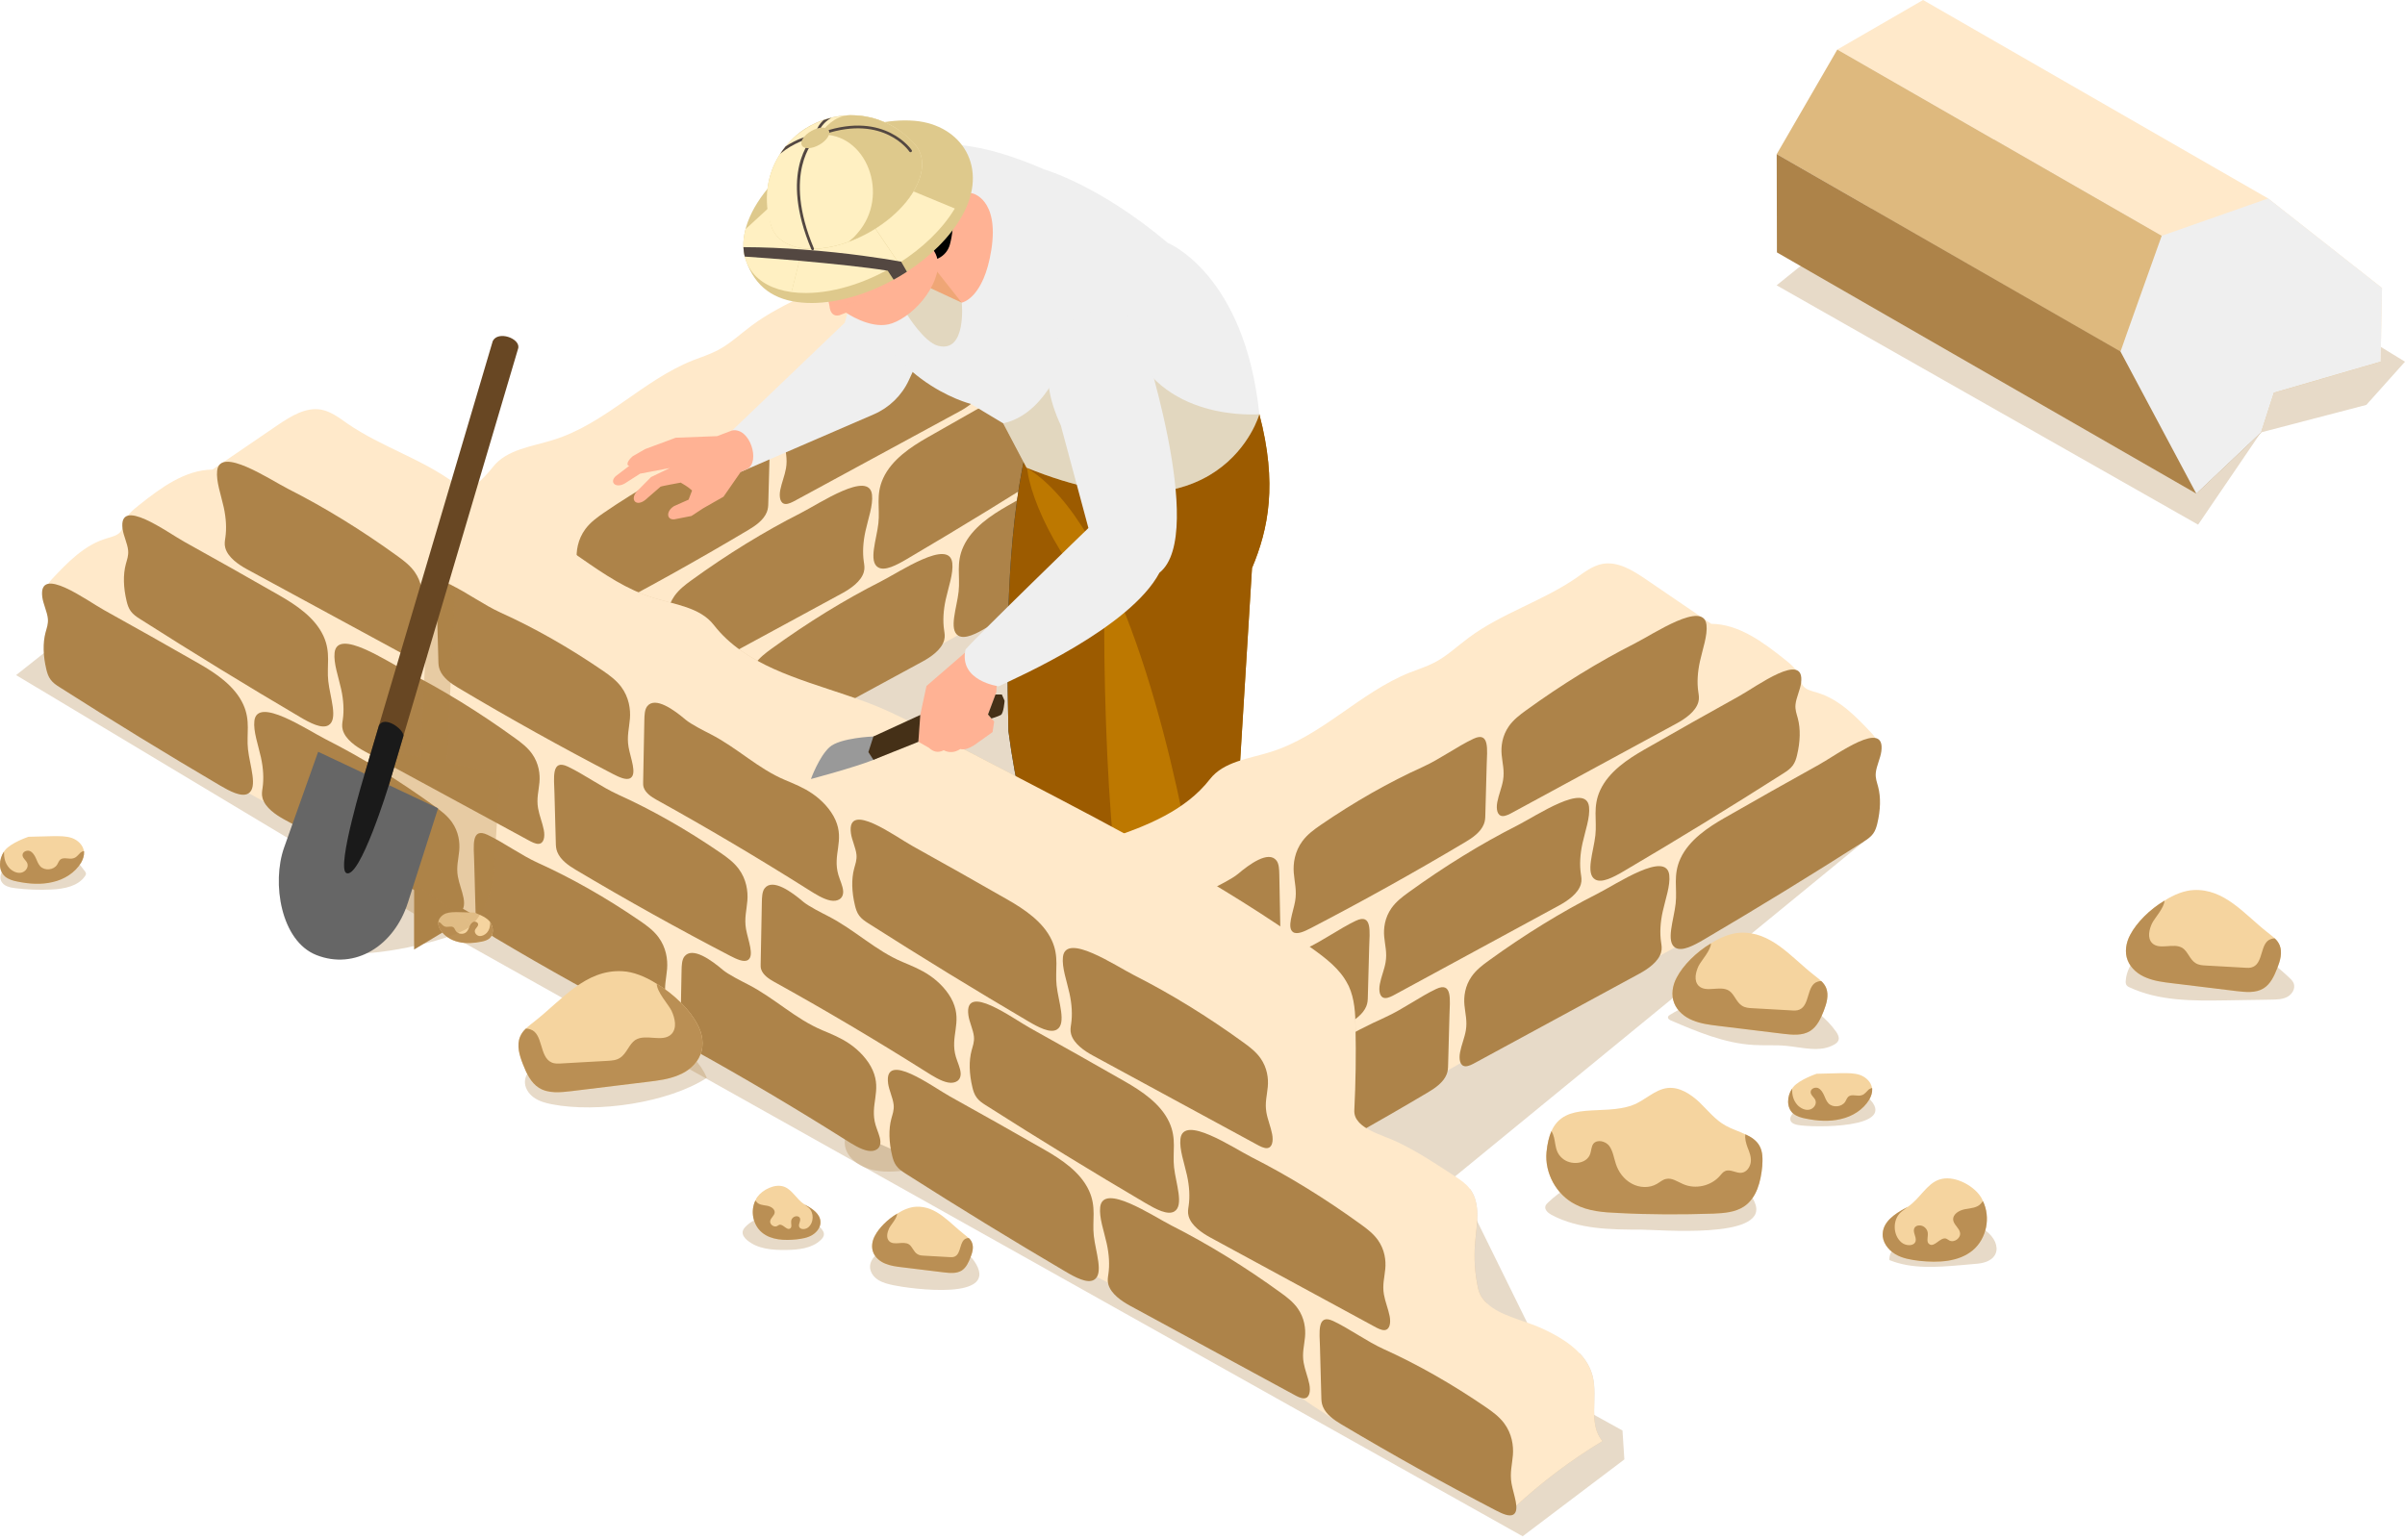 <svg width="328" height="210" viewBox="0 0 328 210" fill="none" xmlns="http://www.w3.org/2000/svg">
<path opacity="0.3" d="M312.19 133.324C312.444 133.562 312.698 133.808 312.822 134.13C313.084 134.82 312.614 135.618 311.959 135.964C311.304 136.317 310.533 136.332 309.794 136.347C307.698 136.378 305.603 136.416 303.507 136.447C299.069 136.516 294.454 136.547 290.44 134.675C290.294 134.606 290.14 134.529 290.047 134.406C289.901 134.222 289.893 133.969 289.916 133.731C290.101 131.322 292.181 129.381 294.485 128.629C296.789 127.877 299.293 128.061 301.704 128.314C306.227 128.79 308.962 130.278 312.19 133.324Z" fill="#AD8349"/>
<path d="M310.579 132.051C310.171 133.094 309.678 134.199 308.715 134.805C307.636 135.473 306.265 135.327 305.017 135.181C302.074 134.836 299.161 134.452 296.218 134.107C295.024 133.961 293.83 133.816 292.72 133.355C291.611 132.918 290.625 132.105 290.186 131.007C289.723 129.879 289.954 128.544 290.532 127.493C291.38 125.867 293.183 124.041 295.193 122.851C296.503 122.007 297.905 121.463 299.154 121.401C303.376 121.171 306.141 124.739 309.177 127.117C309.524 127.409 309.909 127.67 310.225 127.984C310.518 128.245 310.749 128.567 310.895 128.913C311.311 129.933 310.964 131.069 310.579 132.051Z" fill="#F5D49F"/>
<path d="M310.58 132.051C310.171 133.095 309.678 134.199 308.715 134.806C307.637 135.473 306.265 135.327 305.017 135.181C302.074 134.836 299.162 134.453 296.219 134.107C295.024 133.962 293.83 133.816 292.721 133.355C291.611 132.918 290.625 132.105 290.186 131.008C289.724 129.88 289.955 128.545 290.533 127.494C291.38 125.867 293.183 124.041 295.194 122.852C295.194 123.78 293.853 125.23 293.507 125.928C293.098 126.795 292.836 127.931 293.507 128.629C294.524 129.642 296.419 128.545 297.644 129.297C298.399 129.788 298.638 130.862 299.424 131.353C299.863 131.644 300.387 131.675 300.911 131.698C302.629 131.782 304.378 131.898 306.096 131.99C306.504 132.02 306.912 132.051 307.29 131.875C308.715 131.238 308.222 128.537 309.74 128.077C309.886 128.015 310.064 127.992 310.233 127.992C310.526 128.253 310.757 128.575 310.903 128.921C311.312 129.933 310.965 131.069 310.58 132.051Z" fill="#BA8F54"/>
<path opacity="0.3" d="M254.231 114.763L198.451 160.453L213.367 190.745L221.279 195.118L221.534 199.062L207.666 209.543L60.032 126.77L2.195 92.082L25.139 73.921L135.875 66.709L157.956 84.709L164.336 110.765L254.231 114.763Z" fill="#AD8349"/>
<path opacity="0.3" d="M269.625 172.37C268.901 172.431 268.169 172.5 267.445 172.562C264.163 172.845 260.727 173.114 257.684 171.871C257.583 170.498 258.986 169.539 260.241 168.963C262.93 167.736 266.883 165.932 269.818 167.275C272.831 168.641 273.478 172.032 269.625 172.37Z" fill="#AD8349"/>
<path opacity="0.3" d="M245.178 153.44C244.793 153.363 244.354 153.225 244.208 152.865C244.038 152.443 244.362 151.99 244.693 151.675C246.542 149.926 252.459 147.509 254.763 149.688C259.339 154 247.043 153.824 245.178 153.44Z" fill="#AD8349"/>
<path opacity="0.3" d="M250.387 140.68C250.649 141.041 250.887 141.501 250.726 141.915C250.625 142.161 250.402 142.337 250.171 142.468C248.253 143.588 245.856 142.867 243.645 142.652C242.143 142.506 240.625 142.621 239.123 142.529C235.209 142.299 231.518 140.741 227.92 139.207C227.697 139.115 227.435 138.946 227.489 138.708C227.52 138.578 227.643 138.493 227.759 138.417C234.508 134.22 245.194 133.521 250.387 140.68Z" fill="#AD8349"/>
<path opacity="0.3" d="M223.806 167.719C219.638 167.719 215.285 167.666 211.61 165.709C211.133 165.456 210.593 164.988 210.778 164.474C210.84 164.305 210.971 164.175 211.094 164.052C214.623 160.66 219.669 159.134 224.577 159.111C228.082 159.095 238.144 159.832 239.446 164.374C240.772 169.016 226.333 167.727 223.806 167.719Z" fill="#AD8349"/>
<path opacity="0.3" d="M75.294 150.625C74.408 150.456 73.514 150.211 72.782 149.681C72.05 149.152 71.511 148.285 71.596 147.395C71.688 146.374 72.528 145.592 73.353 144.978C79.293 140.605 92.814 138.709 96.404 147.011C91.096 150.441 81.442 151.814 75.294 150.625Z" fill="#AD8349"/>
<path opacity="0.3" d="M121.845 175.301C121.129 175.147 120.389 174.971 119.773 174.579C119.149 174.188 118.656 173.52 118.656 172.784C118.656 172.231 118.941 171.702 119.334 171.311C121.537 169.109 130.806 169.124 132.778 171.879C136.869 177.602 123.972 175.753 121.845 175.301Z" fill="#AD8349"/>
<path opacity="0.3" d="M112.091 167.681C112.23 167.865 112.361 168.064 112.368 168.295C112.392 168.625 112.168 168.916 111.929 169.139C110.72 170.282 108.909 170.466 107.245 170.489C105.357 170.52 103.316 170.366 101.883 169.146C101.536 168.855 101.212 168.433 101.289 167.98C101.336 167.719 101.505 167.497 101.69 167.305C102.915 166.054 104.772 165.717 106.505 165.44C107.23 165.325 107.969 165.21 108.693 165.333C109.934 165.54 111.359 166.691 112.091 167.681Z" fill="#AD8349"/>
<path opacity="0.3" d="M11.533 118.776C11.625 118.891 11.718 119.014 11.726 119.16C11.726 119.283 11.664 119.398 11.595 119.498C10.647 120.879 8.767 121.239 7.087 121.324C5.416 121.408 3.744 121.354 2.08 121.147C1.332 121.055 0.477 120.856 0.161 120.173C-0.093 119.628 0.138 118.953 0.562 118.523C0.986 118.094 1.571 117.863 2.149 117.679C4.098 117.035 6.163 116.72 8.205 116.513C9.984 116.329 10.454 117.457 11.533 118.776Z" fill="#AD8349"/>
<path d="M157.51 57.48C155.345 55.163 153.042 52.769 149.991 51.886C149.266 51.664 148.434 51.503 148.034 50.858C147.81 50.513 147.749 50.091 147.61 49.692C147.286 48.702 146.416 48.004 145.607 47.359C142.633 45.004 139.359 42.549 135.583 42.51C132.609 40.477 129.643 38.467 126.669 36.434C124.89 35.229 122.848 33.956 120.745 34.339C119.389 34.6 118.256 35.49 117.147 36.273C112.539 39.434 107 41.06 102.516 44.406C100.959 45.556 99.542 46.922 97.824 47.804C96.73 48.365 95.582 48.733 94.449 49.17C87.662 51.886 82.461 57.848 75.473 59.996C72.545 60.925 69.086 61.285 67.206 63.718C64.54 67.139 60.673 69.15 56.481 70.746V128.413C58.215 127.232 59.925 125.996 61.667 124.822C66.274 121.723 71.205 119.129 76.382 117.096C76.567 117.157 76.929 117.28 76.829 117.096C76.729 116.912 76.891 116.712 77.029 116.574C78.624 115.101 80.751 114.38 82.731 113.498C86.082 111.986 89.118 109.914 92.207 107.943C110.313 96.388 130.545 88.255 148.088 75.817C149.783 74.613 151.501 73.301 152.595 71.513C153.404 70.186 153.789 68.651 154.351 67.186C155.037 65.452 156.093 63.948 156.755 62.214C157.14 61.247 157.503 60.303 157.888 59.352C158.011 59.053 158.111 58.746 158.073 58.423C158.034 58.063 157.749 57.764 157.51 57.48Z" fill="#FFE9CA"/>
<path d="M158.791 59.921C158.668 60.849 158.129 61.916 158.036 62.828C157.959 63.581 158.198 64.141 158.352 64.739C158.73 66.159 158.691 67.908 158.237 69.788C158.129 70.233 157.982 70.724 157.667 71.153C157.328 71.614 156.865 71.921 156.442 72.197C149.169 76.831 141.888 81.297 134.607 85.578C133.213 86.399 131.618 87.243 130.709 86.706C129.353 85.908 130.501 82.885 130.739 80.683C130.971 78.603 130.354 76.8 131.394 74.537C132.573 71.982 135.185 70.271 137.404 68.997C141.718 66.527 146.04 64.087 150.355 61.693C152.659 60.427 159.4 55.386 158.791 59.921Z" fill="#AD8349"/>
<path d="M129.877 76.793C130.039 78.22 129.353 80.077 128.983 81.764C128.652 83.268 128.575 84.695 128.76 85.939C128.822 86.368 128.914 86.805 128.76 87.343C128.39 88.632 126.949 89.614 125.809 90.235C118.367 94.271 110.932 98.314 103.489 102.35C103.004 102.619 102.488 102.887 102.072 102.872C101.324 102.841 101.163 101.905 101.347 100.954C101.532 100.002 101.964 98.966 102.126 98.015C102.357 96.695 102.041 95.66 101.941 94.516C101.833 93.373 102.01 91.915 102.935 90.603C103.566 89.713 104.414 89.069 105.23 88.478C110.154 84.91 115.162 81.826 120.131 79.309C122.704 78.005 129.484 73.401 129.877 76.793Z" fill="#AD8349"/>
<path d="M99.891 95.928C99.829 98.192 99.768 100.455 99.706 102.726C99.698 103.125 99.683 103.54 99.498 103.992C99.066 105.067 97.949 105.841 97.017 106.394C89.983 110.583 82.933 114.504 75.907 118.156C75.028 118.609 74.05 119.069 73.495 118.708C72.602 118.118 73.488 116.038 73.765 114.496C74.019 113.038 73.68 111.888 73.58 110.614C73.48 109.34 73.703 107.706 74.767 106.279C75.46 105.35 76.369 104.698 77.232 104.1C81.87 100.923 86.562 98.253 91.192 96.159C93.496 95.115 95.869 93.374 98.073 92.33C100.338 91.263 99.945 93.872 99.891 95.928Z" fill="#AD8349"/>
<path d="M71.607 110.859C71.592 110.138 71.569 109.394 71.23 108.941C70.151 107.506 67.486 109.47 65.975 110.752C65.228 111.389 63.379 112.309 62.601 112.708C60.328 113.875 58.441 115.348 56.476 116.683V129.511C60.975 126.795 65.467 124.156 69.966 121.662C70.621 121.302 71.438 120.749 71.684 120.005C71.769 119.752 71.769 119.522 71.761 119.299L71.607 110.859Z" fill="#AD8349"/>
<path d="M147.85 50.605C147.727 51.533 147.187 52.6 147.095 53.513C147.018 54.265 147.257 54.825 147.411 55.423C147.788 56.843 147.75 58.592 147.295 60.472C147.187 60.917 147.041 61.408 146.725 61.837C146.386 62.298 145.924 62.605 145.5 62.881C138.227 67.515 130.946 71.981 123.666 76.262C122.271 77.083 120.676 77.927 119.767 77.39C118.411 76.592 119.559 73.569 119.798 71.367C120.029 69.288 119.413 67.484 120.453 65.221C121.632 62.666 124.243 60.955 126.462 59.681C130.777 57.211 135.099 54.771 139.414 52.377C141.709 51.111 148.451 46.078 147.85 50.605Z" fill="#AD8349"/>
<path d="M118.927 67.477C119.089 68.904 118.403 70.761 118.033 72.449C117.702 73.953 117.625 75.38 117.81 76.623C117.871 77.052 117.964 77.49 117.81 78.027C117.44 79.316 115.999 80.298 114.859 80.919C107.416 84.955 99.982 88.999 92.539 93.034C92.054 93.303 91.537 93.572 91.121 93.556C90.374 93.525 90.212 92.589 90.397 91.638C90.582 90.687 91.014 89.651 91.175 88.699C91.406 87.38 91.091 86.344 90.99 85.201C90.883 84.057 91.06 82.6 91.984 81.288C92.616 80.398 93.464 79.753 94.28 79.162C99.203 75.594 104.211 72.51 109.181 69.993C111.754 68.689 118.534 64.093 118.927 67.477Z" fill="#AD8349"/>
<path d="M88.95 86.612C88.888 88.875 88.826 91.138 88.765 93.409C88.757 93.808 88.742 94.223 88.557 94.675C88.125 95.75 87.008 96.525 86.076 97.077C79.042 101.266 71.992 105.187 64.966 108.839C64.088 109.292 63.109 109.752 62.554 109.392C61.661 108.801 62.547 106.721 62.824 105.179C63.078 103.721 62.739 102.571 62.639 101.297C62.539 100.023 62.762 98.389 63.825 96.962C64.519 96.034 65.428 95.381 66.291 94.783C70.929 91.606 75.621 88.936 80.251 86.842C82.555 85.798 84.928 84.057 87.132 83.013C89.389 81.947 89.004 84.563 88.95 86.612Z" fill="#AD8349"/>
<path d="M60.658 101.542C60.643 100.821 60.62 100.077 60.281 99.624C59.495 98.581 57.877 99.333 56.475 100.315V113.803C57.322 113.328 58.17 112.814 59.017 112.346C59.672 111.985 60.489 111.432 60.735 110.688C60.82 110.435 60.82 110.205 60.812 109.982C60.774 107.174 60.72 104.358 60.658 101.542Z" fill="#AD8349"/>
<path d="M134.945 42.664C135.107 44.091 134.422 45.948 134.052 47.636C133.72 49.139 133.643 50.567 133.828 51.809C133.89 52.239 133.982 52.676 133.828 53.214C133.458 54.503 132.018 55.485 130.877 56.106C123.435 60.142 116 64.186 108.558 68.221C108.072 68.49 107.556 68.758 107.14 68.743C106.393 68.712 106.231 67.776 106.416 66.825C106.601 65.874 107.032 64.838 107.194 63.886C107.425 62.567 107.109 61.531 107.009 60.388C106.901 59.244 107.078 57.786 108.003 56.474C108.635 55.584 109.482 54.94 110.299 54.349C115.222 50.781 120.23 47.697 125.199 45.18C127.773 43.876 134.56 39.273 134.945 42.664Z" fill="#AD8349"/>
<path d="M104.967 61.8C104.906 64.063 104.844 66.326 104.782 68.597C104.775 68.996 104.759 69.411 104.574 69.864C104.143 70.938 103.026 71.713 102.094 72.265C95.059 76.454 88.01 80.375 80.983 84.027C80.105 84.48 79.127 84.94 78.572 84.58C77.678 83.989 78.564 81.909 78.841 80.367C79.096 78.909 78.757 77.759 78.657 76.485C78.556 75.211 78.78 73.577 79.843 72.15C80.537 71.222 81.446 70.569 82.308 69.971C86.947 66.794 91.639 64.124 96.269 62.03C98.573 60.986 100.946 59.245 103.149 58.201C105.407 57.135 105.021 59.743 104.967 61.8Z" fill="#AD8349"/>
<path d="M76.684 76.73C76.669 76.009 76.646 75.265 76.307 74.812C75.228 73.377 72.563 75.342 71.053 76.623C70.305 77.26 68.456 78.18 67.678 78.579C63.918 80.513 61.199 83.29 57.477 84.856C57.146 84.994 56.815 85.132 56.476 85.278V98.482C62.662 94.631 68.849 90.955 75.043 87.533C75.698 87.173 76.515 86.62 76.762 85.876C76.846 85.623 76.846 85.393 76.839 85.17L76.684 76.73Z" fill="#AD8349"/>
<path opacity="0.3" d="M129.566 139.3C128.295 139.883 127.001 140.535 126.122 141.624C124.188 144.018 124.751 147.847 122.578 150.026C121.438 151.177 119.774 151.606 118.295 152.266C116.815 152.926 115.305 154.092 115.213 155.711C115.12 157.261 116.422 158.596 117.863 159.202C121.369 160.675 125.367 158.965 129.166 159.149C131.831 159.279 134.351 160.346 136.801 161.389C139.597 162.586 142.494 163.852 144.521 166.108C145.368 167.051 146.038 168.149 146.948 169.039C148.75 170.796 151.293 171.555 153.743 172.146C156.131 172.722 158.612 173.205 161.031 172.783C164.83 172.108 167.881 169.307 170.354 166.353C171.787 164.642 173.112 162.831 174.306 160.944C175.03 159.808 175.724 158.581 175.801 157.238C175.87 156.087 175.469 154.959 174.984 153.908C173.358 150.387 170.724 147.44 168.065 144.609C166.309 142.745 164.529 140.895 162.695 139.108C161.162 137.619 159.544 136.131 157.541 135.387C155.276 134.535 152.841 134.734 150.476 134.711C148.242 134.681 146.377 134.374 144.182 134.811C139.143 135.809 134.266 137.159 129.566 139.3Z" fill="#AD8349"/>
<path d="M157.094 137.927C157.78 139.293 157.248 142.047 156.447 145.124C154.998 148.116 152.048 147.303 149.42 147.226C144.343 147.065 141.184 150.303 134.62 149.053C130.722 148.316 128.272 146.989 127.917 144.372C128.01 143.214 128.896 142.186 130.498 141.28C130.498 141.28 140.198 138.971 140.46 138.856C140.722 138.748 145.283 136.584 145.422 136.285C145.561 135.994 148.319 129.434 148.319 129.434L157.957 131.244L157.094 137.927Z" fill="black"/>
<path d="M171.324 152.512C172.087 155.435 172.233 156.279 171.748 158.397C171.262 159.509 170.808 159.993 170.261 161.535C169.614 163.438 169.544 166.668 166.57 168.456C163.003 170.995 156.362 170.804 154.405 167.827C154.474 166.423 155.553 163.361 157.417 160.937L161.092 154.852L161.154 148.99L170.939 147.333L171.324 152.512Z" fill="black"/>
<path d="M159.774 62.436L152.478 100.937C153.472 112.684 157.471 124.285 156.307 135.625C155.414 140.32 145.66 139.553 143.818 136.085C144.504 127.269 139.396 114.172 137.532 99.702C137.193 85.392 137.455 70.668 140.452 59.336L159.774 62.436Z" fill="#25435C"/>
<path d="M159.774 62.436L152.478 100.937C153.472 112.684 157.471 124.285 156.307 135.625C155.414 140.32 145.66 139.553 143.818 136.085C144.504 127.269 139.396 114.172 137.532 99.702C137.193 85.392 137.455 70.668 140.452 59.336L159.774 62.436Z" fill="#9C5B00"/>
<path d="M140.081 62.597C139.611 66.571 144.588 77.313 150.621 82.339C150.49 90.855 150.89 105.64 151.869 115.308C155.737 129.379 159.227 142.86 159.758 151.684C161.299 153.809 166.138 154.837 169.25 153.847C169.497 153.771 169.689 153.709 169.874 153.617C169.936 153.587 170.013 153.556 170.082 153.525C171.184 152.988 171.947 152.09 172.008 150.801C172.463 139.645 170.953 128.282 168.333 116.781L170.745 77.49C172.987 72.172 174.243 65.981 171.747 56.505L169.088 57.019L140.081 62.597Z" fill="#BD7800"/>
<path d="M162.495 117.564C168.127 125.068 168.704 139.439 169.259 153.841C169.382 153.795 169.583 153.71 169.883 153.61C169.945 153.58 170.022 153.549 170.091 153.518C171.193 152.981 171.956 152.084 172.017 150.795C172.472 139.639 170.962 128.275 168.342 116.774L170.754 77.483C172.996 72.166 174.252 65.974 171.755 56.498L169.097 57.012L140.005 63.795C152.594 71.513 159.775 101.912 162.495 117.564Z" fill="#9C5B00"/>
<path d="M99.865 58.707C99.865 58.707 98.563 61.385 101.044 64.354L119.173 56.513C121.284 55.599 122.986 53.942 123.949 51.863L133.503 31.193L121.083 23.72L115.205 44.022L99.865 58.707Z" fill="#EFEFEF"/>
<path d="M116.976 37.384C119.572 51.924 132.408 55.093 132.408 55.093L136.815 57.74L140.005 63.793C166.685 74.658 171.755 56.497 171.755 56.497C169.767 37.338 159.258 33.126 159.258 33.126C149.913 25.231 142.447 23.121 142.447 23.121C113.093 10.323 116.976 37.384 116.976 37.384Z" fill="#EFEFEF"/>
<path opacity="0.2" d="M136.824 57.74L140.014 63.794C166.694 74.658 171.764 56.497 171.764 56.497C171.764 56.497 157.842 57.725 153.912 45.94L146.639 44.014C146.632 44.014 144.367 56.098 136.824 57.74Z" fill="#B07B00"/>
<path d="M126.106 25.6L132.601 26.367C132.601 26.367 136.284 27.104 135.205 34.047C134.158 40.768 131.161 41.282 131.161 41.282L120.12 36.157L126.106 25.6Z" fill="#FFB294"/>
<path opacity="0.2" d="M127.632 36.817L131.168 41.291C131.168 41.291 131.869 48.15 127.963 47.175C126.044 46.7 123.725 42.932 123.725 42.932L127.632 36.817Z" fill="#B07B00"/>
<path d="M106.977 32.651C107.316 35.045 108.772 37.477 112.756 39.825L113.125 41.697C113.195 42.687 113.688 43.193 114.474 43.001L115.39 42.648C115.39 42.648 118.518 44.835 121.192 44.236C123.858 43.638 128.55 39.456 127.987 34.5C127.987 34.5 132.541 20.712 120.129 18.157C116.608 17.428 109.265 20.206 107.671 26.743C107.208 28.623 106.684 30.618 106.977 32.651Z" fill="#FFB294"/>
<path opacity="0.5" d="M106.976 32.651C107.315 35.045 108.771 37.478 112.755 39.825L113.124 41.697C119.573 42.043 125.066 34.063 125.066 34.063L106.961 31.961C106.961 31.961 106.953 32.214 106.976 32.651Z" fill="#FFB294"/>
<path d="M125.552 35.214C125.498 35.183 124.204 36.533 124.204 36.533C121.492 36.081 119.604 37.078 117.124 34.247C117.124 34.247 115.12 37.8 109.45 37.347C109.45 37.347 108.387 36.886 107.578 36.111C105.721 34.316 103.494 26.567 111.23 20.298C113.495 18.457 117.147 15.994 122.91 18.718C128.919 21.556 130.938 28.132 129.551 33.342C129.096 35.068 127.155 36.035 125.552 35.214Z" fill="black"/>
<path d="M123.603 34.315C123.935 33.395 125.09 32.919 126.038 33.203C126.978 33.487 127.656 34.384 127.841 35.351C127.933 35.85 127.91 36.387 127.633 36.817C127.271 37.384 126.523 37.622 125.853 37.553C124.351 37.384 123.041 35.881 123.603 34.315Z" fill="#FFB294"/>
<path d="M151.17 114.425C156.516 112.614 161.678 110.543 164.999 106.292C166.879 103.86 170.338 103.492 173.266 102.571C180.262 100.415 185.454 94.461 192.242 91.745C193.375 91.3 194.523 90.939 195.617 90.379C197.335 89.497 198.752 88.123 200.309 86.98C204.793 83.642 210.332 82.008 214.939 78.847C216.049 78.064 217.181 77.174 218.537 76.914C220.641 76.53 222.682 77.796 224.462 79.008C227.436 81.041 230.402 83.052 233.376 85.085C237.159 85.123 240.434 87.579 243.4 89.934C244.209 90.579 245.079 91.284 245.403 92.266C245.542 92.665 245.603 93.095 245.827 93.433C246.227 94.077 247.059 94.238 247.784 94.461C250.835 95.343 253.138 97.745 255.303 100.054C255.542 100.338 255.827 100.637 255.866 100.998C255.904 101.32 255.804 101.619 255.681 101.926C255.296 102.87 254.933 103.822 254.548 104.788C253.878 106.522 252.83 108.026 252.144 109.76C251.582 111.233 251.197 112.76 250.388 114.087C249.294 115.875 247.576 117.187 245.881 118.392C228.338 130.829 208.106 138.962 190 150.517C186.911 152.489 183.875 154.561 180.524 156.072C178.544 156.954 176.417 157.683 174.822 159.149C174.684 159.287 174.522 159.494 174.622 159.671C174.722 159.855 174.36 159.732 174.175 159.671C168.998 161.704 164.067 164.297 159.46 167.397C156.694 169.261 154.036 171.302 151.17 172.967V114.425Z" fill="#FFE9CA"/>
<path d="M256.581 102.486C256.458 103.414 255.919 104.481 255.826 105.394C255.749 106.145 255.988 106.706 256.142 107.304C256.52 108.723 256.481 110.473 256.027 112.353C255.919 112.798 255.772 113.289 255.457 113.718C255.118 114.179 254.655 114.486 254.232 114.762C246.959 119.396 239.678 123.862 232.397 128.143C231.003 128.964 229.408 129.808 228.499 129.271C227.143 128.473 228.291 125.45 228.529 123.248C228.761 121.168 228.144 119.365 229.184 117.102C230.363 114.547 232.975 112.836 235.194 111.562C239.508 109.092 243.831 106.652 248.145 104.258C250.441 102.992 257.19 97.959 256.581 102.486Z" fill="#AD8349"/>
<path d="M227.659 119.358C227.821 120.785 227.135 122.642 226.766 124.33C226.434 125.833 226.357 127.261 226.542 128.504C226.604 128.933 226.696 129.371 226.542 129.908C226.172 131.197 224.732 132.179 223.591 132.8C216.149 136.836 208.714 140.879 201.271 144.915C200.786 145.184 200.27 145.452 199.854 145.437C199.107 145.406 198.945 144.47 199.13 143.519C199.307 142.56 199.746 141.532 199.908 140.58C200.139 139.261 199.823 138.225 199.723 137.082C199.615 135.938 199.792 134.48 200.717 133.168C201.348 132.278 202.196 131.634 203.013 131.043C207.936 127.475 212.944 124.391 217.913 121.874C220.486 120.57 227.274 115.974 227.659 119.358Z" fill="#AD8349"/>
<path d="M197.681 138.492C197.62 140.756 197.558 143.019 197.496 145.29C197.489 145.689 197.473 146.104 197.288 146.556C196.857 147.631 195.74 148.405 194.808 148.958C187.773 153.147 180.724 157.068 173.697 160.72C172.819 161.173 171.84 161.633 171.286 161.272C170.392 160.682 171.278 158.602 171.555 157.06C171.81 155.602 171.471 154.451 171.37 153.178C171.27 151.904 171.494 150.27 172.557 148.843C173.25 147.914 174.16 147.262 175.022 146.664C179.661 143.487 184.353 140.817 188.983 138.723C191.287 137.679 193.66 135.937 195.863 134.894C198.12 133.827 197.735 136.444 197.681 138.492Z" fill="#AD8349"/>
<path d="M151.169 161.096C154.405 159.493 156.97 157.038 160.399 155.281C161.177 154.882 163.018 153.961 163.773 153.324C165.283 152.043 167.942 150.079 169.028 151.513C169.367 151.966 169.39 152.71 169.405 153.431C169.459 156.247 169.513 159.056 169.567 161.871C169.575 162.094 169.575 162.324 169.49 162.577C169.236 163.329 168.427 163.874 167.772 164.235C162.24 167.296 156.708 170.534 151.177 173.94V161.096H151.169Z" fill="#AD8349"/>
<path d="M245.633 93.171C245.51 94.1 244.971 95.166 244.878 96.079C244.801 96.831 245.04 97.391 245.194 97.99C245.572 99.409 245.533 101.158 245.078 103.038C244.971 103.483 244.824 103.974 244.508 104.404C244.169 104.864 243.707 105.171 243.283 105.447C236.01 110.082 228.73 114.547 221.449 118.828C220.054 119.649 218.459 120.493 217.55 119.956C216.194 119.158 217.342 116.135 217.581 113.933C217.812 111.854 217.196 110.051 218.236 107.788C219.415 105.233 222.027 103.522 224.246 102.248C228.56 99.777 232.882 97.337 237.197 94.944C239.5 93.677 246.242 88.644 245.633 93.171Z" fill="#AD8349"/>
<path d="M216.719 110.05C216.881 111.478 216.195 113.334 215.825 115.022C215.494 116.526 215.417 117.953 215.602 119.196C215.663 119.626 215.756 120.063 215.602 120.6C215.232 121.889 213.791 122.871 212.651 123.493C205.208 127.529 197.774 131.572 190.331 135.608C189.846 135.877 189.329 136.145 188.913 136.13C188.166 136.099 188.004 135.163 188.189 134.212C188.366 133.253 188.806 132.224 188.967 131.273C189.198 129.953 188.883 128.917 188.782 127.774C188.675 126.631 188.852 125.173 189.776 123.861C190.408 122.971 191.256 122.327 192.072 121.736C196.995 118.168 202.003 115.084 206.973 112.567C209.546 111.263 216.326 106.659 216.719 110.05Z" fill="#AD8349"/>
<path d="M186.733 129.186C186.671 131.45 186.609 133.713 186.548 135.984C186.54 136.383 186.525 136.798 186.34 137.25C185.908 138.324 184.791 139.099 183.859 139.652C176.825 143.841 169.775 147.762 162.749 151.414C161.87 151.867 160.892 152.327 160.337 151.966C159.443 151.375 160.329 149.296 160.607 147.754C160.861 146.296 160.522 145.145 160.422 143.872C160.322 142.598 160.545 140.964 161.608 139.537C162.302 138.608 163.211 137.956 164.074 137.358C168.712 134.181 173.404 131.511 178.034 129.416C180.338 128.373 182.711 126.631 184.914 125.588C187.18 124.521 186.787 127.13 186.733 129.186Z" fill="#AD8349"/>
<path d="M151.169 145.068C151.816 144.715 152.455 144.324 152.825 144.01C154.335 142.728 156.993 140.764 158.08 142.199C158.419 142.652 158.442 143.396 158.457 144.117C158.511 146.933 158.565 149.741 158.619 152.557C158.627 152.779 158.627 153.01 158.542 153.263C158.288 154.015 157.479 154.559 156.824 154.92C154.944 155.964 153.056 157.03 151.176 158.112V145.068H151.169Z" fill="#AD8349"/>
<path d="M232.736 85.23C232.898 86.657 232.213 88.514 231.843 90.202C231.511 91.706 231.434 93.133 231.619 94.376C231.681 94.805 231.773 95.243 231.619 95.78C231.249 97.069 229.809 98.051 228.669 98.672C221.226 102.708 213.791 106.752 206.349 110.787C205.863 111.056 205.347 111.324 204.931 111.309C204.184 111.278 204.022 110.342 204.207 109.391C204.384 108.44 204.823 107.404 204.985 106.452C205.216 105.133 204.9 104.097 204.8 102.954C204.692 101.81 204.869 100.353 205.794 99.04C206.426 98.15 207.273 97.506 208.09 96.915C213.013 93.347 218.021 90.263 222.99 87.746C225.564 86.442 232.344 81.846 232.736 85.23Z" fill="#AD8349"/>
<path d="M202.758 104.365C202.697 106.629 202.635 108.892 202.573 111.163C202.566 111.562 202.55 111.977 202.365 112.429C201.934 113.504 200.817 114.279 199.884 114.831C192.85 119.02 185.801 122.941 178.774 126.593C177.896 127.046 176.917 127.506 176.363 127.145C175.469 126.555 176.355 124.475 176.632 122.933C176.887 121.475 176.548 120.325 176.447 119.051C176.347 117.777 176.571 116.143 177.634 114.716C178.327 113.787 179.236 113.135 180.099 112.537C184.737 109.36 189.429 106.69 194.06 104.596C196.363 103.552 198.736 101.81 200.948 100.767C203.197 99.701 202.812 102.317 202.758 104.365Z" fill="#AD8349"/>
<path d="M151.17 129.563C151.293 129.471 151.416 129.379 151.539 129.294C152.78 128.443 154.036 127.952 155.268 127.43C158.99 125.865 161.709 123.087 165.469 121.154C166.247 120.755 168.089 119.834 168.844 119.197C170.354 117.916 173.012 115.952 174.098 117.386C174.437 117.839 174.46 118.583 174.476 119.305C174.53 122.12 174.584 124.929 174.637 127.744C174.645 127.967 174.645 128.197 174.56 128.45C174.306 129.202 173.497 129.747 172.842 130.108C165.947 133.921 159.044 138.01 152.156 142.353C151.832 142.56 151.501 142.767 151.17 142.959V129.563Z" fill="#AD8349"/>
<path opacity="0.3" d="M110.928 105.817C111.413 106.669 112.576 106.784 113.563 106.807C120.743 106.922 128.409 107.82 135.551 107.114C137.516 106.915 138.494 106.516 138.787 105.994C136.638 104.881 134.465 103.746 132.3 102.626C130.035 101.436 127.77 100.255 125.489 99.119C122.269 99.541 119.834 102.695 116.575 102.978C115.288 103.094 113.979 102.741 112.723 103.025C111.467 103.316 110.296 104.697 110.928 105.817Z" fill="#AD8349"/>
<path opacity="0.3" d="M79.417 78.603C80.203 80.084 82.082 80.536 83.747 80.828C85.935 81.219 88.131 81.611 90.326 82.002C91.097 82.14 91.944 82.316 92.445 82.922C92.869 83.421 92.954 84.112 93.007 84.764C93.277 87.81 93.246 91.117 95.072 93.58C97.561 96.94 102.453 97.355 106.606 96.772C108.239 96.549 112.831 96.02 115.551 94.853C108.771 92.552 101.575 90.672 97.361 85.255C95.481 82.823 92.021 82.462 89.094 81.534C85.526 80.437 82.437 78.35 79.355 76.209C79.039 76.992 79.016 77.836 79.417 78.603Z" fill="#AD8349"/>
<path opacity="0.3" d="M185.276 153.004C184.005 154.109 182.672 155.137 181.316 156.142C180.345 156.848 179.336 157.554 178.181 157.891C177.048 158.236 175.715 158.19 174.744 157.492C173.388 156.525 173.111 154.676 172.926 153.027C172.641 150.272 172.341 147.51 172.055 144.733C171.994 144.126 171.932 143.528 172.055 142.922C172.379 141.395 173.897 140.382 175.392 139.861C176.886 139.316 178.504 139.055 179.798 138.173C180.993 137.367 182.302 135.211 183.782 134.19C183.843 134.29 183.905 134.39 183.943 134.49C184.752 136.239 184.853 138.211 184.876 140.144C184.96 143.912 184.899 147.671 184.714 151.415C184.668 152.037 184.891 152.566 185.276 153.004Z" fill="#AD8349"/>
<path opacity="0.3" d="M202.772 177.741C202.672 177.841 202.572 177.941 202.449 178.025C201.501 178.746 200.33 179.13 199.198 179.598C197.279 180.381 195.461 181.47 193.858 182.821C192.787 183.703 191.431 184.792 190.16 184.248C189.598 180.749 189.028 177.22 188.465 173.698C188.18 171.864 187.941 169.769 189.074 168.304C189.883 167.237 191.216 166.731 192.472 166.248C193.966 165.642 197.911 162.948 200.477 162.158C201.994 164.153 201.409 166.969 201.185 169.486C201 171.596 201.147 173.729 201.609 175.785C201.786 176.575 202.187 177.22 202.772 177.741Z" fill="#AD8349"/>
<path opacity="0.3" d="M218.544 196.562C214.237 199.155 210.215 202.201 206.54 205.616C206.094 203.644 206.417 201.426 206.078 199.378C205.878 198.188 205.408 197.022 205.269 195.818C205.13 194.613 205.346 193.263 206.263 192.457C206.748 192.012 207.396 191.774 207.943 191.413C208.829 190.807 209.46 189.902 210.108 189.081C211.302 187.569 213.459 184.692 215.485 184.631C216.317 185.513 216.918 186.541 217.226 187.731C217.935 190.662 216.579 194.229 218.544 196.562Z" fill="#AD8349"/>
<path d="M6.671 80.889C7.056 81.841 7.418 82.784 7.803 83.751C8.474 85.478 9.521 86.989 10.207 88.723C10.777 90.189 11.155 91.723 11.964 93.05C13.058 94.838 14.776 96.15 16.471 97.355C34.014 109.792 54.246 117.925 72.359 129.48C75.449 131.452 78.477 133.523 81.836 135.035C83.816 135.917 85.934 136.646 87.537 138.112C87.676 138.25 87.838 138.457 87.737 138.633C87.637 138.818 87.999 138.695 88.184 138.633C93.354 140.667 98.285 143.268 102.892 146.367C105.943 148.416 108.855 150.695 112.068 152.444C115.651 154.393 119.526 155.667 123.163 157.493C128.078 159.971 132.4 163.431 136.93 166.554C143.741 171.242 151.053 175.247 158.719 178.424C160.922 179.352 163.164 180.219 165.221 181.447C167.309 182.697 169.127 184.301 171.007 185.835C181.455 194.329 193.581 200.429 205.608 206.483C205.909 206.183 206.209 205.899 206.533 205.616C210.215 202.201 214.237 199.155 218.544 196.562C216.579 194.229 217.935 190.662 217.203 187.723C216.903 186.541 216.294 185.513 215.47 184.623C214.052 183.096 212.034 181.968 210.092 181.101C207.75 180.058 204.491 179.436 202.773 177.741C202.187 177.219 201.787 176.575 201.602 175.792C201.14 173.736 201.001 171.603 201.178 169.493C201.401 166.976 201.987 164.16 200.431 162.104C199.907 161.421 199.175 160.938 198.451 160.454C195.9 158.782 193.358 157.094 190.608 155.782C188.928 154.976 186.385 154.316 185.276 153.004C184.891 152.567 184.667 152.038 184.706 151.416C184.891 147.672 184.952 143.912 184.868 140.145C184.852 138.211 184.744 136.24 183.943 134.49C183.897 134.391 183.835 134.291 183.781 134.191C182.764 132.196 180.869 130.746 179.028 129.419C166.539 120.465 152.832 113.314 139.196 106.209C139.057 106.14 138.926 106.071 138.787 105.994C136.638 104.882 134.465 103.746 132.3 102.626C130.035 101.437 127.77 100.255 125.489 99.119C124.11 98.421 122.723 97.746 121.329 97.094C119.495 96.242 117.546 95.529 115.551 94.853C108.771 92.552 101.575 90.672 97.36 85.255C95.48 82.823 92.021 82.462 89.093 81.534C85.526 80.437 82.437 78.35 79.355 76.209C76.389 74.153 73.445 72.043 70.109 70.708C68.985 70.263 67.829 69.902 66.735 69.342C65.017 68.452 63.607 67.086 62.051 65.935C57.559 62.598 52.027 60.964 47.42 57.802C46.303 57.02 45.17 56.137 43.822 55.877C41.718 55.493 39.677 56.759 37.897 57.964C34.923 59.997 31.957 62.015 28.983 64.048C25.208 64.086 21.933 66.541 18.959 68.897C18.151 69.541 17.28 70.247 16.956 71.23C16.818 71.636 16.756 72.058 16.533 72.396C16.132 73.04 15.3 73.201 14.576 73.424C11.525 74.306 9.221 76.708 7.056 79.017C6.81 79.301 6.532 79.6 6.486 79.969C6.447 80.291 6.548 80.59 6.671 80.889Z" fill="#FFE9CA"/>
<path d="M5.77 81.457C5.893 82.385 6.433 83.452 6.525 84.365C6.602 85.117 6.363 85.677 6.209 86.275C5.832 87.695 5.87 89.444 6.325 91.324C6.433 91.769 6.579 92.26 6.895 92.69C7.234 93.15 7.688 93.457 8.12 93.725C15.393 98.36 22.674 102.825 29.954 107.107C31.349 107.928 32.944 108.771 33.853 108.234C35.209 107.436 34.061 104.413 33.822 102.211C33.591 100.132 34.207 98.329 33.167 96.066C31.988 93.511 29.376 91.8 27.158 90.526C22.843 88.055 18.521 85.615 14.206 83.222C11.91 81.963 5.169 76.922 5.77 81.457Z" fill="#AD8349"/>
<path d="M34.692 98.329C34.531 99.756 35.216 101.612 35.586 103.3C35.917 104.804 35.994 106.231 35.809 107.474C35.748 107.904 35.656 108.341 35.809 108.878C36.179 110.167 37.62 111.149 38.76 111.771C46.203 115.807 53.638 119.85 61.08 123.886C61.566 124.155 62.082 124.423 62.498 124.408C63.245 124.377 63.407 123.441 63.222 122.49C63.045 121.538 62.606 120.502 62.444 119.551C62.213 118.231 62.529 117.195 62.629 116.052C62.737 114.909 62.559 113.451 61.635 112.139C61.003 111.249 60.156 110.605 59.339 110.014C54.416 106.446 49.408 103.362 44.438 100.845C41.865 99.541 35.078 94.945 34.692 98.329Z" fill="#AD8349"/>
<path d="M64.67 117.465C64.732 119.728 64.793 121.991 64.855 124.263C64.863 124.661 64.878 125.076 65.063 125.529C65.494 126.603 66.612 127.378 67.544 127.93C74.578 132.119 81.628 136.04 88.654 139.692C89.532 140.145 90.511 140.605 91.066 140.245C91.959 139.654 91.073 137.575 90.796 136.032C90.542 134.575 90.881 133.424 90.981 132.15C91.081 130.876 90.858 129.242 89.794 127.815C89.101 126.887 88.192 126.234 87.329 125.636C82.691 122.459 77.999 119.789 73.368 117.695C71.065 116.651 68.692 114.91 66.488 113.866C64.231 112.8 64.616 115.408 64.67 117.465Z" fill="#AD8349"/>
<path d="M93.331 130.477C92.992 130.93 92.969 131.674 92.953 132.395C92.899 135.211 92.845 138.019 92.791 140.835C92.784 141.058 92.784 141.288 92.868 141.541C93.123 142.293 93.932 142.838 94.587 143.198C101.482 147.012 108.385 151.101 115.273 155.444C116.306 156.096 117.376 156.771 118.347 156.955C119.318 157.14 120.15 156.702 120.065 155.628C120.011 154.961 119.634 154.186 119.418 153.464C118.594 150.672 120.273 148.83 119.025 145.984C118.393 144.541 117.13 143.237 115.882 142.385C114.641 141.533 113.386 141.042 112.153 140.521C108.432 138.955 105.712 136.178 101.952 134.244C101.174 133.845 99.333 132.925 98.578 132.288C97.075 131.007 94.417 129.042 93.331 130.477Z" fill="#AD8349"/>
<path d="M16.718 72.142C16.841 73.07 17.381 74.137 17.473 75.05C17.55 75.802 17.311 76.362 17.157 76.96C16.78 78.38 16.818 80.129 17.273 82.009C17.381 82.454 17.527 82.945 17.843 83.375C18.182 83.835 18.644 84.142 19.068 84.411C26.341 89.045 33.622 93.51 40.903 97.792C42.297 98.613 43.892 99.457 44.801 98.919C46.157 98.122 45.009 95.099 44.77 92.897C44.539 90.817 45.155 89.014 44.115 86.751C42.937 84.196 40.325 82.485 38.106 81.211C33.791 78.74 29.469 76.301 25.155 73.907C22.859 72.648 16.11 67.615 16.718 72.142Z" fill="#AD8349"/>
<path d="M45.633 89.021C45.471 90.448 46.157 92.305 46.526 93.993C46.858 95.497 46.935 96.924 46.75 98.167C46.688 98.597 46.596 99.034 46.75 99.571C47.12 100.86 48.56 101.842 49.701 102.464C57.143 106.499 64.578 110.543 72.021 114.579C72.506 114.847 73.022 115.116 73.438 115.1C74.186 115.07 74.347 114.134 74.162 113.182C73.978 112.231 73.546 111.195 73.384 110.244C73.153 108.924 73.469 107.888 73.569 106.745C73.677 105.602 73.5 104.144 72.575 102.832C71.944 101.942 71.096 101.297 70.279 100.707C65.356 97.139 60.348 94.054 55.379 91.538C52.806 90.234 46.026 85.63 45.633 89.021Z" fill="#AD8349"/>
<path d="M75.618 108.157C75.68 110.42 75.742 112.683 75.803 114.955C75.811 115.354 75.826 115.768 76.011 116.221C76.443 117.295 77.56 118.07 78.492 118.622C85.526 122.811 92.576 126.732 99.602 130.384C100.481 130.837 101.459 131.297 102.014 130.937C102.908 130.346 102.022 128.267 101.744 126.724C101.49 125.267 101.829 124.116 101.929 122.842C102.029 121.568 101.806 119.934 100.743 118.507C100.049 117.579 99.14 116.926 98.277 116.328C93.639 113.152 88.947 110.481 84.317 108.387C82.013 107.343 79.64 105.602 77.436 104.558C75.171 103.484 75.564 106.1 75.618 108.157Z" fill="#AD8349"/>
<path d="M104.279 121.171C103.94 121.623 103.917 122.368 103.902 123.089C103.848 125.905 103.794 128.713 103.74 131.529C103.732 131.751 103.732 131.981 103.817 132.235C104.071 132.986 104.88 133.531 105.535 133.892C112.43 137.705 119.334 141.795 126.221 146.137C127.254 146.79 128.325 147.465 129.295 147.649C130.266 147.833 131.098 147.396 131.014 146.321C130.96 145.654 130.582 144.879 130.366 144.158C129.542 141.365 131.222 139.524 129.973 136.677C129.342 135.235 128.078 133.93 126.83 133.079C125.59 132.227 124.334 131.736 123.101 131.214C119.38 129.649 116.66 126.871 112.9 124.938C112.122 124.539 110.281 123.618 109.526 122.981C108.023 121.692 105.358 119.736 104.279 121.171Z" fill="#AD8349"/>
<path d="M29.615 64.202C29.453 65.629 30.139 67.486 30.509 69.174C30.84 70.678 30.917 72.105 30.732 73.348C30.671 73.777 30.578 74.215 30.732 74.752C31.102 76.041 32.543 77.023 33.683 77.644C41.126 81.68 48.56 85.724 56.003 89.759C56.488 90.028 57.005 90.296 57.421 90.281C58.168 90.25 58.33 89.314 58.145 88.363C57.96 87.412 57.529 86.376 57.367 85.424C57.136 84.105 57.452 83.069 57.552 81.926C57.66 80.782 57.482 79.325 56.558 78.013C55.926 77.123 55.078 76.478 54.262 75.887C49.339 72.32 44.331 69.235 39.361 66.719C36.788 65.414 30.008 60.811 29.615 64.202Z" fill="#AD8349"/>
<path d="M59.601 83.338C59.662 85.601 59.724 87.865 59.786 90.136C59.793 90.535 59.809 90.949 59.994 91.401C60.425 92.476 61.542 93.251 62.474 93.803C69.509 97.992 76.558 101.913 83.585 105.565C84.463 106.018 85.442 106.478 85.996 106.118C86.89 105.527 86.004 103.448 85.727 101.905C85.472 100.448 85.811 99.297 85.912 98.023C86.012 96.749 85.788 95.115 84.725 93.688C84.032 92.76 83.123 92.107 82.26 91.509C77.621 88.332 72.93 85.662 68.299 83.568C65.995 82.524 63.623 80.783 61.419 79.739C59.154 78.673 59.539 81.281 59.601 83.338Z" fill="#AD8349"/>
<path d="M88.254 96.35C87.915 96.803 87.891 97.547 87.876 98.268C87.822 101.084 87.768 103.892 87.714 106.708C87.707 106.931 87.707 107.161 87.791 107.414C88.046 108.166 88.855 108.711 89.51 109.071C96.405 112.885 103.308 116.974 110.196 121.317C111.228 121.969 112.299 122.644 113.27 122.828C114.241 123.013 115.073 122.575 114.988 121.501C114.934 120.834 114.557 120.059 114.341 119.337C113.517 116.545 115.196 114.703 113.948 111.857C113.316 110.414 112.053 109.11 110.805 108.258C109.564 107.407 108.308 106.915 107.076 106.394C103.354 104.829 100.635 102.051 96.875 100.118C96.097 99.719 94.255 98.798 93.5 98.161C91.998 96.88 89.34 94.915 88.254 96.35Z" fill="#AD8349"/>
<path d="M121.122 147.779C121.246 148.707 121.785 149.774 121.878 150.687C121.955 151.439 121.716 151.999 121.562 152.597C121.184 154.017 121.223 155.766 121.677 157.646C121.785 158.091 121.931 158.582 122.247 159.012C122.586 159.472 123.049 159.779 123.472 160.055C130.745 164.689 138.026 169.155 145.307 173.436C146.701 174.257 148.296 175.101 149.205 174.564C150.561 173.766 149.413 170.743 149.174 168.541C148.943 166.462 149.56 164.659 148.52 162.395C147.341 159.84 144.729 158.129 142.51 156.856C138.196 154.385 133.873 151.945 129.559 149.551C127.263 148.285 120.522 143.245 121.122 147.779Z" fill="#AD8349"/>
<path d="M150.045 164.651C149.883 166.078 150.569 167.935 150.939 169.623C151.27 171.126 151.347 172.554 151.162 173.796C151.1 174.226 151.008 174.664 151.162 175.201C151.532 176.49 152.973 177.472 154.113 178.093C161.555 182.129 168.99 186.172 176.433 190.208C176.918 190.477 177.434 190.745 177.85 190.73C178.598 190.699 178.759 189.763 178.575 188.812C178.39 187.86 177.958 186.825 177.796 185.873C177.565 184.553 177.881 183.518 177.981 182.374C178.089 181.231 177.912 179.773 176.987 178.461C176.356 177.571 175.508 176.927 174.692 176.336C169.768 172.768 164.76 169.684 159.791 167.167C157.218 165.863 150.438 161.267 150.045 164.651Z" fill="#AD8349"/>
<path d="M180.023 183.786C180.084 186.05 180.146 188.313 180.207 190.584C180.215 190.983 180.231 191.398 180.416 191.85C180.847 192.924 181.964 193.699 182.896 194.252C189.931 198.441 196.98 202.362 204.007 206.014C204.885 206.467 205.863 206.927 206.418 206.566C207.312 205.976 206.426 203.896 206.148 202.354C205.894 200.896 206.233 199.745 206.333 198.472C206.433 197.198 206.21 195.564 205.147 194.137C204.453 193.208 203.544 192.556 202.681 191.958C198.043 188.781 193.351 186.111 188.721 184.017C186.417 182.973 184.044 181.231 181.841 180.188C179.583 179.121 179.969 181.738 180.023 183.786Z" fill="#AD8349"/>
<path d="M132.07 138.465C132.193 139.394 132.732 140.46 132.825 141.373C132.902 142.125 132.663 142.685 132.509 143.284C132.131 144.703 132.17 146.452 132.624 148.332C132.732 148.777 132.879 149.268 133.195 149.698C133.534 150.158 133.988 150.465 134.42 150.734C141.693 155.368 148.973 159.834 156.254 164.115C157.649 164.936 159.243 165.78 160.153 165.243C161.509 164.445 160.361 161.422 160.122 159.22C159.891 157.14 160.507 155.337 159.467 153.074C158.288 150.519 155.676 148.808 153.457 147.534C149.143 145.064 144.821 142.624 140.506 140.23C138.21 138.972 131.461 133.938 132.07 138.465Z" fill="#AD8349"/>
<path d="M160.992 155.344C160.83 156.772 161.516 158.628 161.886 160.316C162.217 161.82 162.294 163.247 162.109 164.49C162.048 164.92 161.955 165.357 162.109 165.894C162.479 167.183 163.92 168.165 165.06 168.787C172.503 172.823 179.937 176.866 187.38 180.902C187.865 181.17 188.382 181.439 188.798 181.424C189.545 181.393 189.707 180.457 189.522 179.506C189.337 178.554 188.905 177.518 188.744 176.567C188.513 175.247 188.828 174.211 188.929 173.068C189.036 171.925 188.859 170.467 187.935 169.155C187.303 168.265 186.455 167.621 185.639 167.03C180.716 163.462 175.708 160.378 170.738 157.861C168.165 156.557 161.377 151.953 160.992 155.344Z" fill="#AD8349"/>
<path d="M116.051 113.652C116.174 114.581 116.714 115.647 116.806 116.56C116.883 117.312 116.644 117.872 116.49 118.471C116.113 119.89 116.151 121.64 116.606 123.519C116.714 123.964 116.86 124.455 117.176 124.885C117.515 125.345 117.977 125.652 118.401 125.921C125.674 130.555 132.955 135.021 140.236 139.302C141.63 140.123 143.225 140.967 144.134 140.43C145.49 139.632 144.342 136.609 144.103 134.407C143.872 132.327 144.488 130.524 143.448 128.261C142.269 125.706 139.658 123.995 137.439 122.721C133.124 120.251 128.802 117.811 124.488 115.417C122.184 114.159 115.443 109.118 116.051 113.652Z" fill="#AD8349"/>
<path d="M144.967 130.524C144.805 131.951 145.491 133.808 145.86 135.496C146.192 136.999 146.269 138.427 146.084 139.67C146.022 140.099 145.93 140.537 146.084 141.074C146.454 142.363 147.894 143.345 149.035 143.966C156.477 148.002 163.912 152.045 171.355 156.081C171.84 156.35 172.356 156.618 172.772 156.603C173.52 156.572 173.681 155.636 173.496 154.685C173.319 153.726 172.88 152.698 172.718 151.746C172.487 150.427 172.803 149.391 172.903 148.248C173.011 147.104 172.834 145.647 171.909 144.335C171.278 143.444 170.43 142.8 169.613 142.209C164.69 138.641 159.682 135.557 154.713 133.04C152.14 131.736 145.36 127.14 144.967 130.524Z" fill="#AD8349"/>
<path d="M240.34 159.065C240.14 161.152 239.585 163.416 237.836 164.574C236.642 165.357 235.124 165.472 233.699 165.533C229.384 165.679 225.047 165.679 220.709 165.449C218.698 165.365 216.603 165.219 214.823 164.26C212.257 162.955 210.655 159.994 210.917 157.155C211.032 155.966 211.263 155.037 211.587 154.285C213.452 150.134 218.552 152.229 222.628 150.748C224.315 150.142 225.655 148.6 227.435 148.4C229.038 148.224 230.556 149.214 231.75 150.319C232.913 151.446 233.938 152.758 235.363 153.541C236.18 154.001 237.166 154.293 238.044 154.73C238.861 155.106 239.585 155.574 239.993 156.357C240.425 157.147 240.402 158.137 240.34 159.065Z" fill="#F5D49F"/>
<path d="M240.34 159.065C240.14 161.152 239.585 163.416 237.836 164.574C236.642 165.357 235.124 165.472 233.699 165.533C229.384 165.679 225.047 165.679 220.709 165.449C218.698 165.364 216.603 165.219 214.823 164.26C212.257 162.955 210.655 159.994 210.917 157.155C211.032 155.965 211.263 155.037 211.587 154.285C212.319 155.413 211.818 156.871 213.012 157.937C214.145 159.012 216.418 158.835 216.888 157.354C217.034 156.894 217.034 156.395 217.296 156.019C217.82 155.352 218.983 155.643 219.484 156.311C219.977 157.009 220.093 157.876 220.355 158.689C220.701 159.817 221.464 160.868 222.543 161.444C223.591 162.027 224.962 162.081 225.979 161.474C226.387 161.244 226.765 160.891 227.204 160.807C228.021 160.607 228.776 161.183 229.538 161.505C231.226 162.257 233.352 161.766 234.546 160.4C234.778 160.139 234.986 159.848 235.278 159.733C235.979 159.41 236.765 160.055 237.52 159.963C238.221 159.879 238.684 159.18 238.776 158.513C238.861 157.815 238.599 157.147 238.337 156.51C238.137 155.958 237.929 155.26 238.044 154.715C238.861 155.091 239.585 155.559 239.993 156.341C240.425 157.147 240.402 158.137 240.34 159.065Z" fill="#BA8F54"/>
<path d="M248.731 137.873C248.322 138.917 247.829 140.021 246.866 140.628C245.788 141.295 244.416 141.149 243.168 141.004C240.225 140.658 237.313 140.275 234.37 139.929C233.175 139.784 231.981 139.638 230.872 139.177C229.762 138.74 228.776 137.927 228.337 136.83C227.875 135.702 228.106 134.367 228.684 133.316C229.531 131.689 231.334 129.863 233.345 128.674C234.655 127.83 236.057 127.285 237.305 127.223C241.527 126.993 244.293 130.561 247.329 132.94C247.675 133.231 248.061 133.492 248.376 133.807C248.669 134.067 248.9 134.39 249.047 134.735C249.455 135.755 249.108 136.891 248.731 137.873Z" fill="#F5D49F"/>
<path d="M248.73 137.873C248.322 138.917 247.829 140.022 246.866 140.628C245.787 141.295 244.416 141.15 243.168 141.004C240.225 140.658 237.312 140.275 234.369 139.93C233.175 139.784 231.981 139.638 230.871 139.178C229.762 138.74 228.776 137.927 228.337 136.83C227.874 135.702 228.105 134.367 228.683 133.316C229.531 131.689 231.334 129.863 233.344 128.674C233.344 129.602 232.004 131.052 231.657 131.751C231.249 132.618 230.987 133.753 231.657 134.451C232.674 135.464 234.57 134.367 235.795 135.119C236.55 135.61 236.788 136.684 237.574 137.175C238.013 137.467 238.537 137.497 239.061 137.52C240.779 137.605 242.528 137.72 244.246 137.812C244.655 137.843 245.063 137.873 245.44 137.697C246.866 137.06 246.373 134.359 247.891 133.899C248.037 133.838 248.214 133.814 248.384 133.814C248.676 134.075 248.908 134.398 249.054 134.743C249.455 135.756 249.108 136.891 248.73 137.873Z" fill="#BA8F54"/>
<path d="M132.354 171.518C132.092 172.193 131.768 172.914 131.144 173.306C130.443 173.735 129.557 173.643 128.74 173.551C126.829 173.329 124.934 173.083 123.023 172.853C122.245 172.761 121.475 172.661 120.751 172.362C120.034 172.078 119.387 171.548 119.102 170.835C118.801 170.098 118.948 169.231 119.325 168.556C119.872 167.497 121.043 166.316 122.353 165.541C123.201 164.996 124.11 164.635 124.926 164.597C127.669 164.444 129.464 166.761 131.437 168.311C131.66 168.502 131.907 168.671 132.115 168.878C132.307 169.047 132.454 169.254 132.546 169.485C132.831 170.144 132.6 170.881 132.354 171.518Z" fill="#F5D49F"/>
<path d="M132.354 171.517C132.092 172.192 131.769 172.913 131.145 173.305C130.443 173.734 129.557 173.642 128.741 173.55C126.83 173.328 124.935 173.082 123.024 172.852C122.246 172.76 121.475 172.66 120.751 172.361C120.035 172.077 119.387 171.548 119.102 170.834C118.802 170.098 118.948 169.231 119.326 168.555C119.873 167.497 121.044 166.315 122.354 165.54C122.354 166.146 121.483 167.082 121.26 167.535C120.998 168.103 120.828 168.832 121.26 169.284C121.922 169.944 123.155 169.231 123.949 169.714C124.442 170.036 124.588 170.734 125.104 171.049C125.389 171.241 125.728 171.256 126.067 171.272C127.184 171.325 128.317 171.402 129.434 171.463C129.696 171.479 129.966 171.502 130.212 171.387C131.137 170.972 130.821 169.223 131.799 168.916C131.892 168.878 132.007 168.862 132.123 168.862C132.316 169.031 132.462 169.238 132.554 169.468C132.832 170.144 132.601 170.88 132.354 171.517Z" fill="#BA8F54"/>
<path d="M71.304 145.115C71.79 146.358 72.375 147.663 73.515 148.384C74.794 149.174 76.42 149.005 77.907 148.829C81.397 148.415 84.856 147.97 88.354 147.555C89.772 147.386 91.189 147.21 92.507 146.658C93.824 146.143 94.996 145.177 95.519 143.865C96.074 142.522 95.797 140.934 95.103 139.698C94.102 137.773 91.952 135.601 89.572 134.19C88.015 133.192 86.359 132.54 84.872 132.471C79.856 132.195 76.574 136.43 72.976 139.253C72.56 139.599 72.113 139.906 71.728 140.289C71.381 140.596 71.104 140.98 70.934 141.394C70.434 142.599 70.85 143.941 71.304 145.115Z" fill="#F5D49F"/>
<path d="M71.304 145.116C71.79 146.359 72.375 147.664 73.515 148.385C74.794 149.175 76.42 149.006 77.907 148.83C81.397 148.415 84.856 147.97 88.354 147.556C89.772 147.387 91.189 147.211 92.507 146.658C93.824 146.144 94.996 145.178 95.519 143.866C96.074 142.523 95.797 140.935 95.103 139.699C94.102 137.774 91.952 135.602 89.572 134.19C89.572 135.295 91.166 137.014 91.575 137.843C92.06 138.878 92.368 140.221 91.575 141.05C90.365 142.254 88.115 140.95 86.667 141.84C85.766 142.423 85.488 143.697 84.556 144.288C84.04 144.633 83.416 144.664 82.792 144.702C80.75 144.802 78.677 144.94 76.636 145.047C76.15 145.078 75.665 145.116 75.218 144.909C73.523 144.15 74.109 140.95 72.314 140.398C72.144 140.329 71.936 140.298 71.728 140.298C71.381 140.605 71.104 140.988 70.934 141.403C70.434 142.6 70.85 143.942 71.304 145.116Z" fill="#BA8F54"/>
<path d="M255.333 148.515C255.364 149.036 255.187 149.527 254.925 149.995C254.108 151.361 252.621 152.29 251.05 152.635C249.509 153.011 247.845 152.896 246.273 152.573C245.664 152.458 245.048 152.282 244.555 151.875C243.623 151.062 243.707 149.527 244.408 148.484C244.47 148.423 244.493 148.338 244.555 148.284C245.402 147.241 247.76 146.458 247.76 146.458C248.869 146.428 250.002 146.397 251.111 146.374C251.982 146.374 252.891 146.343 253.708 146.635C254.494 146.926 255.195 147.594 255.31 148.407C255.333 148.423 255.333 148.484 255.333 148.515Z" fill="#F5D49F"/>
<path d="M255.333 148.515C255.364 149.037 255.187 149.528 254.925 149.996C254.108 151.362 252.621 152.29 251.05 152.635C249.509 153.011 247.845 152.896 246.273 152.574C245.664 152.459 245.048 152.282 244.555 151.876C243.623 151.063 243.707 149.528 244.408 148.485C244.408 149.298 244.524 150.05 245.164 150.748C245.572 151.155 246.181 151.477 246.766 151.354C247.352 151.239 247.814 150.602 247.583 150.05C247.406 149.643 246.912 149.352 246.943 148.922C246.974 148.485 247.529 148.254 247.937 148.4C248.345 148.577 248.577 148.983 248.754 149.359C248.931 149.766 249.077 150.173 249.362 150.487C249.971 151.124 251.196 151.009 251.666 150.257C251.812 150.027 251.897 149.735 252.105 149.559C252.598 149.183 253.33 149.589 253.908 149.382C254.316 149.267 254.548 148.891 254.871 148.6C254.987 148.515 255.164 148.423 255.31 148.4C255.333 148.423 255.333 148.485 255.333 148.515Z" fill="#BA8F54"/>
<path d="M11.463 116.19C11.494 116.712 11.317 117.203 11.055 117.671C10.238 119.037 8.751 119.965 7.18 120.311C5.639 120.687 3.975 120.571 2.403 120.249C1.794 120.134 1.178 119.958 0.685 119.551C-0.247 118.738 -0.163 117.203 0.538 116.16C0.6 116.098 0.623 116.014 0.685 115.96C1.532 114.917 3.89 114.134 3.89 114.134C4.999 114.103 6.132 114.073 7.241 114.05C8.112 114.05 9.021 114.019 9.838 114.311C10.623 114.602 11.325 115.27 11.44 116.083C11.463 116.106 11.463 116.167 11.463 116.19Z" fill="#F5D49F"/>
<path d="M11.463 116.19C11.494 116.712 11.317 117.203 11.055 117.671C10.238 119.037 8.751 119.965 7.18 120.31C5.639 120.686 3.975 120.571 2.403 120.249C1.794 120.134 1.178 119.957 0.685 119.551C-0.247 118.737 -0.163 117.203 0.538 116.159C0.538 116.973 0.654 117.725 1.293 118.423C1.702 118.829 2.31 119.152 2.896 119.029C3.481 118.914 3.944 118.277 3.713 117.725C3.535 117.318 3.042 117.026 3.073 116.597C3.104 116.159 3.659 115.929 4.067 116.075C4.475 116.251 4.707 116.658 4.884 117.034C5.061 117.441 5.207 117.847 5.492 118.162C6.101 118.799 7.326 118.684 7.796 117.932C7.942 117.702 8.027 117.41 8.235 117.234C8.728 116.858 9.46 117.264 10.038 117.057C10.446 116.942 10.678 116.566 11.001 116.274C11.117 116.19 11.294 116.098 11.44 116.075C11.463 116.106 11.463 116.167 11.463 116.19Z" fill="#BA8F54"/>
<path d="M59.763 125.811C59.747 126.148 59.855 126.471 60.025 126.77C60.556 127.652 61.519 128.258 62.544 128.481C63.545 128.726 64.624 128.65 65.649 128.443C66.049 128.366 66.442 128.251 66.766 127.99C67.375 127.46 67.313 126.463 66.858 125.788C66.82 125.749 66.804 125.696 66.766 125.657C66.219 124.982 64.686 124.468 64.686 124.468C63.969 124.453 63.23 124.43 62.513 124.414C61.943 124.414 61.357 124.399 60.826 124.583C60.317 124.775 59.863 125.205 59.786 125.734C59.763 125.757 59.763 125.795 59.763 125.811Z" fill="#F5D49F"/>
<path d="M59.763 125.811C59.747 126.149 59.855 126.471 60.025 126.77C60.556 127.653 61.519 128.259 62.544 128.481C63.545 128.727 64.624 128.65 65.649 128.443C66.049 128.366 66.442 128.251 66.766 127.99C67.375 127.461 67.313 126.464 66.858 125.788C66.858 126.318 66.781 126.809 66.365 127.262C66.103 127.522 65.703 127.73 65.325 127.661C64.948 127.584 64.647 127.169 64.794 126.817C64.909 126.556 65.225 126.364 65.21 126.08C65.194 125.796 64.832 125.65 64.57 125.742C64.308 125.857 64.154 126.118 64.038 126.364C63.923 126.625 63.831 126.893 63.638 127.1C63.237 127.515 62.444 127.438 62.143 126.947C62.051 126.794 61.989 126.609 61.858 126.494C61.535 126.249 61.065 126.51 60.687 126.379C60.425 126.302 60.271 126.057 60.063 125.873C59.986 125.819 59.87 125.758 59.778 125.742C59.763 125.758 59.763 125.796 59.763 125.811Z" fill="#BA8F54"/>
<path d="M269.062 170.528C267.113 172.155 264.316 172.239 261.781 171.978C260.618 171.833 259.454 171.656 258.461 171.05C257.467 170.444 256.681 169.37 256.773 168.234C256.858 166.638 258.407 165.564 259.832 164.812C259.947 164.751 260.063 164.666 260.179 164.613C261.866 163.485 262.744 161.482 264.462 160.899C266.358 160.232 268.946 161.567 270.025 163.078C270.202 163.308 270.318 163.538 270.433 163.807C271.512 166.032 270.957 168.932 269.062 170.528Z" fill="#F5D49F"/>
<path d="M269.062 170.527C267.113 172.154 264.316 172.238 261.781 171.977C260.618 171.832 259.454 171.655 258.461 171.049C257.467 170.443 256.681 169.369 256.773 168.233C256.858 166.637 258.407 165.563 259.832 164.811C259.947 164.75 260.063 164.665 260.179 164.612C259.886 164.873 259.508 165.103 259.246 165.341C258.083 166.384 258.137 168.502 259.362 169.492C259.947 169.96 261.049 170.013 261.257 169.292C261.404 168.686 260.787 168.018 261.111 167.466C261.226 167.266 261.488 167.144 261.75 167.144C262.336 167.113 262.86 167.612 262.914 168.156C262.975 168.709 262.683 169.407 263.114 169.691C263.815 170.213 264.601 168.701 265.418 168.939C265.564 169 265.71 169.116 265.857 169.2C266.527 169.545 267.459 168.855 267.313 168.126C267.197 167.489 266.465 167.052 266.381 166.415C266.296 165.601 267.197 165.08 267.983 164.934C268.769 164.788 269.671 164.757 270.171 164.151C270.256 164.036 270.349 163.921 270.433 163.829C271.512 166.031 270.957 168.931 269.062 170.527Z" fill="#BA8F54"/>
<path d="M103.91 168.103C105.181 169.162 106.991 169.216 108.64 169.047C109.395 168.955 110.15 168.84 110.797 168.441C111.437 168.042 111.953 167.351 111.891 166.615C111.838 165.579 110.828 164.881 109.904 164.39C109.827 164.351 109.75 164.297 109.68 164.259C108.586 163.523 108.016 162.226 106.899 161.85C105.666 161.42 103.987 162.28 103.286 163.262C103.17 163.415 103.093 163.561 103.024 163.73C102.323 165.18 102.677 167.067 103.91 168.103Z" fill="#F5D49F"/>
<path d="M103.91 168.102C105.181 169.161 106.991 169.215 108.64 169.046C109.395 168.954 110.15 168.839 110.797 168.44C111.437 168.041 111.953 167.35 111.891 166.614C111.838 165.578 110.828 164.88 109.904 164.389C109.827 164.35 109.75 164.297 109.68 164.258C109.873 164.427 110.112 164.58 110.289 164.726C111.044 165.401 111.005 166.782 110.212 167.419C109.834 167.719 109.118 167.757 108.979 167.289C108.887 166.89 109.28 166.46 109.072 166.1C108.995 165.969 108.825 165.892 108.656 165.892C108.278 165.877 107.939 166.192 107.901 166.552C107.862 166.913 108.055 167.366 107.77 167.55C107.315 167.887 106.806 166.913 106.275 167.059C106.182 167.097 106.082 167.174 105.99 167.227C105.558 167.45 104.95 167.005 105.042 166.529C105.119 166.115 105.589 165.831 105.651 165.417C105.705 164.887 105.119 164.55 104.611 164.458C104.102 164.366 103.517 164.343 103.193 163.951C103.139 163.875 103.078 163.798 103.024 163.744C102.323 165.179 102.677 167.066 103.91 168.102Z" fill="#BA8F54"/>
<path opacity="0.3" d="M60.957 103.998L61.281 96.978L62.051 80.106L58.546 77.811L57.383 103.269L50.495 101.873L49.123 115.638L64.532 126.003C66.104 124.231 67.129 121.768 67.321 118.944L68.231 105.479L60.957 103.998Z" fill="#AD8349"/>
<path opacity="0.3" d="M49.122 115.661C48.614 120.755 43.213 129.28 48.398 129.978C51.441 130.392 62.651 128.137 64.539 126.011L49.13 115.646L49.122 115.661Z" fill="#AD8349"/>
<path d="M52.705 108.202L70.688 47.457C70.919 46.138 67.922 45.079 67.205 46.514L49.416 106.613L52.705 108.202Z" fill="#684723"/>
<path d="M59.747 110.25L43.39 102.539L38.752 115.59C37.034 120.416 38.298 128.357 43.159 130.268C48.398 132.332 53.738 129.048 55.633 123.109L59.747 110.25Z" fill="#666666"/>
<path d="M55.032 100.345L53.037 107.081C53.037 107.081 49.061 120.056 47.22 119.074C45.841 118.337 49.739 105.524 49.739 105.524L51.681 98.956C52.413 97.575 54.978 99.386 55.032 100.345Z" fill="#1A1A1A"/>
<path d="M134.85 86.873C134.712 86.911 131.607 89.029 131.607 89.029L126.352 93.571L125.374 98.136L125.251 101.175L126.676 101.988C127.292 102.564 127.963 102.717 128.702 102.333C129.457 102.709 130.205 102.663 130.975 102.165C131.591 102.31 132.239 102.042 132.894 101.62L135.367 99.855L135.59 98.413L134.743 97.461L135.875 94.446L135.991 92.42L136.792 87.379L134.85 86.873Z" fill="#FFB294"/>
<path d="M155.414 44.989C155.414 44.989 164.759 72.856 158.134 78.112C154.112 85.669 138.711 92.406 136.199 93.61C136.199 93.61 130.721 92.904 131.684 88.585C133.495 86.49 148.441 72.02 148.441 72.02L144.674 58.009C137.879 43.47 152.779 38.444 155.414 44.989Z" fill="#EFEFEF"/>
<path d="M99.865 58.707L97.8 59.489L92.153 59.704L87.985 61.254L86.305 62.221C84.972 63.349 85.604 64.154 87.137 63.026L85.72 63.617L83.963 64.952C83.069 65.811 83.994 66.655 85.227 65.934L87.299 64.607L91.344 63.84L88.794 65.067L86.798 67.085C85.835 68.297 86.929 69.287 88.293 67.937C88.293 67.937 89.996 66.464 90.08 66.387C90.165 66.31 92.838 65.827 92.838 65.827C93.285 66.118 93.678 66.272 94.387 66.901L93.909 68.152L91.953 69.019C90.835 69.678 90.866 70.929 91.96 70.837L94.302 70.377L95.905 69.326L97.415 68.466L98.671 67.753L101.028 64.361L101.93 63.962C103.71 62.972 102.307 58.292 99.865 58.707Z" fill="#FFB294"/>
<path d="M119.118 100.454C119.118 100.454 114.557 100.615 113.124 101.92C111.691 103.224 110.597 106.255 110.597 106.255C110.597 106.255 116.506 104.689 119.118 103.646C121.73 102.595 121.969 100.585 121.969 100.585L119.118 100.454Z" fill="#999999"/>
<path d="M125.513 97.515L119.118 100.453L118.432 102.586L119.118 103.637L125.251 101.182L125.513 97.515Z" fill="#453017"/>
<path d="M135.221 97.999L134.744 97.454L135.768 94.723H136.631L137.009 95.582C137.009 95.582 136.886 97.301 136.5 97.516C136.123 97.73 135.221 97.999 135.221 97.999Z" fill="#453017"/>
<path d="M109.387 41.274C109.826 41.313 110.288 41.328 110.766 41.328C114.364 41.305 118.316 40.1 121.868 38.151C122.485 37.806 123.086 37.453 123.679 37.07C126.845 35.013 129.557 32.366 131.191 29.482C134.95 22.86 131.16 17.029 124.727 16.476C124.287 16.438 123.825 16.423 123.348 16.423C122.454 16.43 121.537 16.515 120.612 16.653C118.709 15.832 116.645 15.548 114.495 15.824C112.238 16.123 110.026 17.182 108.578 18.471C106.428 20.412 105.026 22.806 104.672 25.753C104.002 26.566 103.416 27.41 102.915 28.277C101.983 29.934 101.297 31.845 101.39 33.717C101.405 34.146 101.467 34.576 101.575 34.998C101.613 35.159 101.659 35.328 101.721 35.497C103 39.18 105.589 40.944 109.387 41.274Z" fill="#DEC98C"/>
<path d="M130.22 28.438L124.588 26.105C123.424 28.039 121.56 29.811 119.395 31.177L122.585 35.896C125.759 33.893 128.509 31.292 130.22 28.438Z" fill="#FFF0C2"/>
<path d="M122.577 35.904L119.387 31.186C116.729 32.858 113.625 33.925 110.828 33.948C110.342 33.948 109.88 33.925 109.449 33.863L107.946 39.84C108.586 39.925 109.264 39.971 109.98 39.963C114.094 39.94 118.663 38.367 122.577 35.904Z" fill="#FFF0C2"/>
<path d="M107.954 39.839L109.456 33.862C106.035 33.394 104.387 31.077 105.188 28.031L101.675 31.261C100.488 35.735 102.923 39.157 107.954 39.839Z" fill="#FFF0C2"/>
<path d="M110.828 33.939C115.982 33.909 122.199 30.302 124.711 25.883C126.129 23.397 126.059 21.18 124.803 19.722C123.124 17.911 120.604 15.816 115.974 15.717C115.828 15.725 115.681 15.732 115.535 15.74C114.741 15.801 114.04 15.909 113.37 16.07C113.008 16.154 112.653 16.262 112.307 16.384C110.219 17.105 108.462 18.356 107.145 19.96C106.875 20.282 106.621 20.62 106.397 20.98C104.602 23.742 104.024 27.31 105.196 30.901C105.85 32.765 107.83 33.962 110.828 33.939Z" fill="#FFF0C2"/>
<path d="M124.718 25.883C126.135 23.389 126.066 21.172 124.81 19.722C124.641 19.538 124.41 19.284 124.232 19.1C123.963 18.855 123.608 18.517 123.331 18.287L122.668 17.788C122.353 17.581 121.929 17.312 121.605 17.128L120.889 16.768C120.519 16.614 120.018 16.415 119.641 16.277L118.901 16.062C117.907 15.847 117.907 15.847 117.375 15.786L116.651 15.724L115.973 15.709C114.486 15.717 112.999 16.599 111.797 18.364C118.184 17.988 121.474 26.642 116.967 31.783C116.428 32.397 116.428 32.397 115.734 32.972C119.456 31.622 122.977 28.944 124.718 25.883Z" fill="#DEC98C"/>
<path d="M124.279 20.735C124.372 20.673 124.403 20.558 124.341 20.474C124.302 20.42 120.728 15.149 112.345 17.949C112.245 17.988 112.199 18.087 112.23 18.187C112.26 18.287 112.368 18.333 112.461 18.302C120.574 15.594 123.994 20.627 124.025 20.681C124.087 20.758 124.195 20.781 124.279 20.735Z" fill="#534741"/>
<path d="M106.405 20.981C108.185 19.477 110.219 18.925 110.258 18.909C110.358 18.886 110.419 18.787 110.389 18.687C110.365 18.579 110.265 18.526 110.157 18.556C110.127 18.564 108.694 18.955 107.153 19.96C106.891 20.283 106.636 20.62 106.405 20.981Z" fill="#534741"/>
<path d="M110.921 34.101C110.998 34.055 111.036 33.955 110.998 33.871C106.645 23.559 111.067 19.101 111.113 19.055C111.19 18.986 111.19 18.863 111.113 18.794C111.044 18.717 110.928 18.717 110.851 18.786C110.659 18.97 106.205 23.466 110.651 34.009C110.689 34.101 110.797 34.147 110.897 34.108C110.905 34.108 110.913 34.108 110.921 34.101Z" fill="#534741"/>
<path d="M111.444 18.418C111.598 18.364 111.629 18.311 111.637 18.242C111.644 18.219 111.714 17.06 113.378 16.07C113.016 16.155 112.661 16.262 112.315 16.385C111.321 17.298 111.267 18.18 111.267 18.234C111.259 18.334 111.344 18.418 111.444 18.418Z" fill="#534741"/>
<path d="M109.371 19.845C109.671 20.366 110.727 20.328 111.736 19.753C112.746 19.185 113.316 18.295 113.023 17.773C112.722 17.251 111.667 17.29 110.658 17.865C109.648 18.433 109.071 19.315 109.371 19.845Z" fill="#DEC98C"/>
<path d="M101.575 34.999C103.462 35.122 106.159 35.321 109.025 35.567C113.386 35.958 118.132 36.449 120.874 36.894C120.944 36.909 121.005 36.917 121.075 36.925L121.876 38.145C122.5 37.807 123.093 37.454 123.687 37.063L122.901 35.69C122.901 35.69 122.716 35.659 122.369 35.597C120.751 35.313 115.651 34.477 109.402 34.032C106.868 33.84 104.14 33.718 101.39 33.71C101.405 34.147 101.459 34.577 101.575 34.999Z" fill="#534741"/>
<path opacity="0.3" d="M264.93 21.023C264.075 21.307 242.302 38.916 242.302 38.916L299.785 71.562L308.353 58.979L322.729 55.227L327.999 49.335C327.999 49.335 279.176 19.557 278.321 18.299C277.481 17.049 264.93 21.023 264.93 21.023Z" fill="#AD8349"/>
<path d="M262.273 0L309.332 27.069L324.864 39.284L324.672 49.335L294.817 32.164L250.578 6.76L262.273 0Z" fill="#FFE9CA"/>
<path d="M250.577 6.76L294.816 32.172L324.671 49.343L310.117 53.571L308.368 58.987L289.199 47.969C289.184 47.946 242.31 21.031 242.31 21.031L250.577 6.76Z" fill="#DEB97E"/>
<path d="M242.311 21.023L289.185 47.931C289.2 47.954 308.369 58.972 308.369 58.972L299.54 67.328L242.342 34.428L242.311 21.023Z" fill="#AD8349"/>
<path d="M294.817 32.164L309.332 27.069L324.864 39.284L324.672 49.335L310.118 53.563L308.369 58.98L299.54 67.335L289.2 47.954C289.177 47.939 294.817 32.164 294.817 32.164Z" fill="#EFEFEF"/>
</svg>
